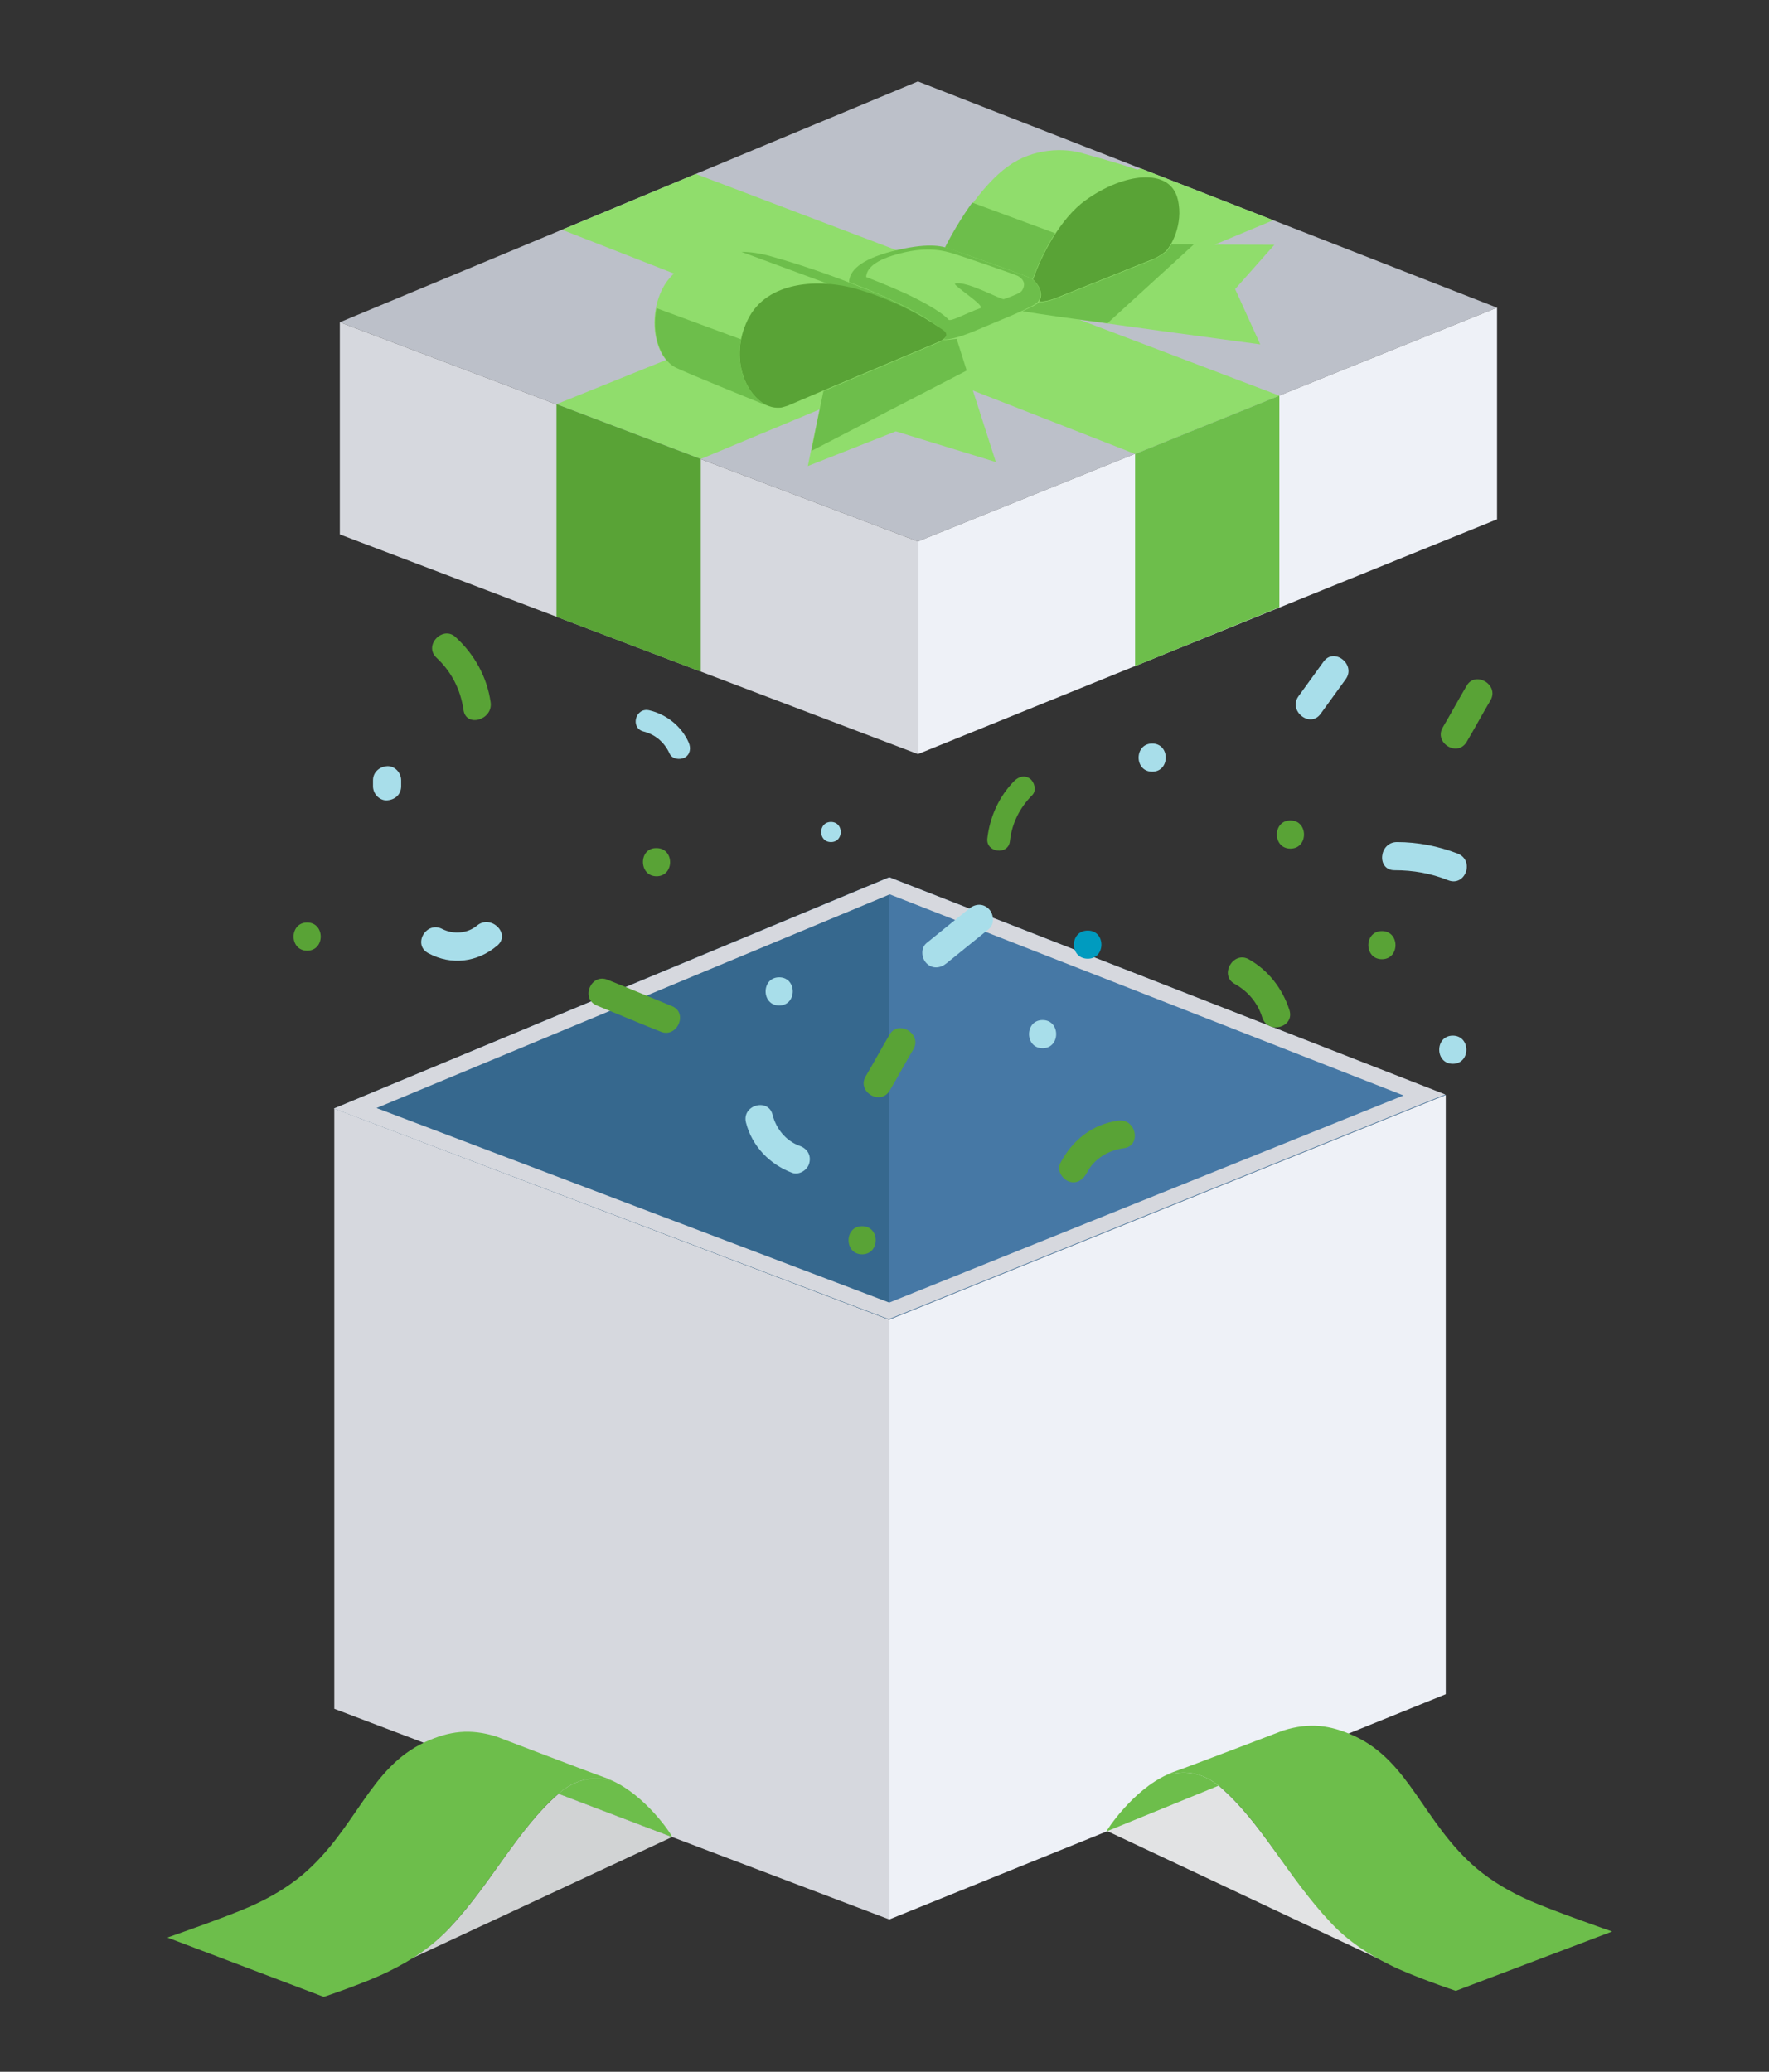 <?xml version="1.0" encoding="utf-8"?>
<!-- Generator: Adobe Illustrator 25.2.3, SVG Export Plug-In . SVG Version: 6.00 Build 0)  -->
<svg version="1.1" id="Layer_1" xmlns="http://www.w3.org/2000/svg" xmlns:xlink="http://www.w3.org/1999/xlink" x="0px" y="0px"
	 viewBox="0 0 351.9 412.1" style="enable-background:new 0 0 351.9 412.1;" xml:space="preserve">
<rect x="0" y="0" width="351.9" height="412.1" fill="#333333" stroke="none"/>
<style type="text/css">
	.st0{fill:#D1D3D4;}
	.st1{fill:#E2E3E4;}
	.st2{fill:#4678A5;}
	.st3{fill:#D6D8DE;}
	.st4{fill:#EEF1F7;}
	.st5{fill:#36688E;}
	.st6{fill:#FFE854;}
	.st7{fill:#E69324;}
	.st8{fill:#6DBE4B;}
	.st9{fill:#BCC0C9;}
	.st10{fill:#90DD6C;}
	.st11{fill:#59A336;}
	.st12{fill:#A8DEEA;}
	.st13{fill:#009BBF;}
</style>
<g>
	<g>
		<path class="st0" d="M89.4,383.5c-2.4,2.5-5,4.5-7.6,6.1v0l51.9-24.2l-22.6-8.6C102.9,363.9,97.7,374.7,89.4,383.5z"/>
		<path class="st1" d="M242.8,355.5c-0.1-0.1-0.2-0.2-0.3-0.3l-22.3,9l0,0l56.3,26.5c-4-2-8.1-4.5-11.8-8.5
			C256.3,373.5,251,362.6,242.8,355.5z"/>
		<g>
			<g>
				<g>
					<polygon class="st2" points="176.9,174.5 66.5,220.5 176.9,262.5 287.6,217.8 					"/>
					<polygon class="st3" points="176.9,381.8 66.5,339.9 66.5,220.5 176.9,262.5 					"/>
					<polygon class="st4" points="176.9,381.8 287.6,337 287.6,217.8 176.9,262.5 					"/>
				</g>
			</g>
			<polygon class="st5" points="176.9,174.5 66.5,220.5 176.9,262.5 			"/>
		</g>
		<g>
			<path class="st6" d="M68.1,374.5C68.1,374.5,68.1,374.5,68.1,374.5C68.1,374.5,68.1,374.5,68.1,374.5z"/>
			<path class="st6" d="M68.2,374.7C68.2,374.7,68.2,374.7,68.2,374.7C68.2,374.7,68.2,374.7,68.2,374.7z"/>
			<path class="st6" d="M68,374.2C68,374.3,68,374.3,68,374.2C68,374.3,68,374.3,68,374.2z"/>
			<path class="st6" d="M68.2,375C68.2,375,68.2,375,68.2,375C68.2,375,68.2,375,68.2,375z"/>
			<path class="st6" d="M68.1,375.2C68.1,375.2,68.1,375.2,68.1,375.2C68.1,375.2,68.1,375.2,68.1,375.2z"/>
			<path class="st7" d="M68.2,375c0,0.1,0,0.1-0.1,0.2C68.1,375.1,68.2,375.1,68.2,375z"/>
			<path class="st7" d="M68.1,374.5c0,0.1,0,0.1,0.1,0.2C68.2,374.7,68.2,374.6,68.1,374.5z"/>
			<path class="st7" d="M68.2,374.7c0,0.1,0,0.1,0,0.2C68.2,374.9,68.2,374.8,68.2,374.7z"/>
			<path class="st7" d="M68,374.3c0,0.1,0.1,0.1,0.1,0.2C68.1,374.4,68,374.4,68,374.3z"/>
			<path class="st7" d="M67.7,374c0.1,0.1,0.2,0.2,0.3,0.3C67.9,374.1,67.8,374.1,67.7,374z"/>
		</g>
		<g>
			<polygon class="st8" points="121.8,354.2 121.8,354.2 121.8,354.2 			"/>
			<path class="st8" d="M121.8,354.2c-0.6-0.3-1.1-0.5-1.7-0.7c-2.6-0.9-21.4-8.1-21.4-8.1c-5.2-1.6-9.3-1.1-14.1,1.1
				c-11.1,5.1-13.7,17.3-24.4,26.4c-3,2.5-6.5,4.6-10.6,6.4c-4.8,2.1-16.3,6.1-16.3,6.1l31.1,11.8c0,0,8.7-2.9,13.2-5.2
				c4-2,8.1-4.5,11.8-8.5c8.3-8.8,13.6-19.7,21.8-26.8C115.7,352.8,119.8,353.8,121.8,354.2z"/>
			<path class="st8" d="M121.8,354.2c-2-0.4-6-1.4-10.6,2.5c0,0,0,0.1-0.1,0.1l22.6,8.6C133.5,364.7,128.4,357.2,121.8,354.2z"/>
		</g>
		<g>
			<g>
				<polygon class="st8" points="232.2,353 232.2,353 232.2,353 				"/>
				<path class="st8" d="M232.2,353c0.6-0.3,1.1-0.5,1.7-0.7c2.6-0.9,21.4-8.1,21.4-8.1c5.2-1.6,9.3-1.1,14.1,1.1
					c11.1,5.1,13.7,17.3,24.4,26.4c3,2.5,6.5,4.6,10.6,6.4c4.8,2.1,16.3,6.1,16.3,6.1L289.6,396c0,0-8.7-2.9-13.2-5.2
					c-4-2-8.1-4.5-11.8-8.5c-8.3-8.8-13.6-19.7-21.8-26.8C238.2,351.6,234.2,352.6,232.2,353z"/>
			</g>
			<path class="st8" d="M232.2,353c-6.9,3.1-12.1,11.1-12.1,11.3l22.3-9.1C238.1,351.7,234.2,352.6,232.2,353z"/>
		</g>
	</g>
	<path class="st3" d="M176.9,174.5l-110.5,46l110.4,41.9l110.7-44.7L176.9,174.5z M176.9,259.1l-102-38.7L177,177.9l102.2,40
		L176.9,259.1z"/>
</g>
<g>
	<g>
		<polygon class="st9" points="182.6,16.2 67.6,64.1 182.6,107.7 297.8,61.2 		"/>
		<polygon class="st3" points="182.6,150 67.6,106.3 67.6,64.1 182.6,107.7 		"/>
		<polygon class="st4" points="182.6,150 297.8,103.3 297.8,61.2 182.6,107.7 		"/>
	</g>
	<g>
		<polygon class="st10" points="226.9,33.5 110.7,80.4 139.4,91.3 253.3,43.8 		"/>
	</g>
	<polygon class="st10" points="138.4,34.6 111.8,45.7 225.8,90.3 254.5,78.7 	"/>
	<polygon class="st8" points="225.8,90.3 225.8,132.5 254.5,120.8 254.5,78.7 	"/>
	<polygon class="st11" points="110.7,80.4 110.7,122.7 139.4,133.6 139.4,91.3 	"/>
	<g>
		<g>
			<path class="st10" d="M234.5,41.2c0-0.5-0.1-1-0.2-1.4c0,0,0,0,0,0c-0.1-0.4-0.2-0.8-0.4-1.1c-0.5-1.2-1.3-2.1-2.4-2.8
				c0,0,0,0,0,0s-0.1-0.1-0.3-0.1c-0.3-0.2-0.7-0.4-1.1-0.5c-3.9-1.9-12.7-4.2-14.4-4.7c-4-1.3-10.3-1.1-15.2,2.5
				c-5.3,3.8-10.3,11.8-12.5,16.4c0.3,0.1,0.6,0.2,0.9,0.3c1.7,0.6,15.6,5.5,16.2,5.9c0.7,0.4,2.7,2.6,1.5,4.6c0.2,0,0.3,0,0.5,0
				c0,0,0,0,0.1,0c0.3,0,0.7-0.1,1.1-0.2c0.1,0,0.2,0,0.3-0.1c0.4-0.1,0.9-0.2,1.3-0.4l19.7-7.9c0.2-0.1,0.5-0.2,0.7-0.4
				c0.4-0.2,0.8-0.5,1.2-0.8c0.1-0.1,0.2-0.2,0.3-0.3C232.9,49,234.9,45.4,234.5,41.2z"/>
			<g>
				<g>
					<path class="st8" d="M205.2,55.4c-0.7-0.4-14.5-5.3-16.2-5.9c-1.7-0.6-4.5-1.3-11.6,0.5c-6.4,1.7-8.4,3.9-8.5,6.1
						c1.3,0.5,2.2,0.9,2.8,1.1c1.5,0.6,11.4,4.6,15.9,8.6c0,0,0,0,0,0c0.8,0.7,0.4,1.3-0.2,1.7c1.8,0.2,4.7-0.9,7.3-2
						c2.2-1,11.3-4.5,11.8-5.5C207.9,58,205.9,55.9,205.2,55.4z"/>
				</g>
			</g>
			<g>
				<path class="st10" d="M187.7,65.9C187.7,65.9,187.7,65.9,187.7,65.9c-4.6-4-14.5-8.1-16-8.6c-2.2-0.9-9.9-4-19-6.5
					c-6.9-1.9-17.1-0.4-20.8,6.4c-3.2,6.1-1.6,13.6,2.2,15.8c1.6,0.9,18.2,7.6,18.2,7.6l0.1,0c1.3,0.6,2.8,0.8,4.2,0.2c0,0,0,0,0,0
					l12.9-5.4l16.9-7.1C186.4,68.2,189.3,67.2,187.7,65.9z"/>
				<path class="st8" d="M187.7,65.9c0.2,0.1,0.3,0.2,0.3,0.4C188,66.1,187.9,66,187.7,65.9C187.7,65.9,187.7,65.9,187.7,65.9
					c-4.6-4-14.5-8.1-16-8.6c-2.2-0.9-9.9-4-19-6.5c-1.6-0.4-3.4-0.7-5.2-0.7l17.6,6.5c1.9,0.2,3.7,0.5,5.3,1
					C179.5,60.3,185.9,64.6,187.7,65.9z"/>
				<path class="st11" d="M148.7,63.7c-3.6,7.5-0.4,14.9,3.8,16.9c0.7,0.3,1.4,0.5,2.1,0.5c0.1,0,0.1,0,0.2,0c0.3,0,0.6,0,0.9-0.1
					c0.3-0.1,0.7-0.2,1-0.3c0,0,0,0,0,0c0,0,0,0,0,0l6.8-2.9l23-9.7l0,0c0,0,2.8-1,1.3-2.3c-1.8-1.3-8.2-5.6-17.3-8.3
					C163.3,55.4,152.5,55.7,148.7,63.7z"/>
				<path class="st8" d="M147.4,67.5l-16.8-6.2c-1,5,0.6,10,3.6,11.7c1.6,0.9,18.2,7.6,18.2,7.6l0.1,0c0.3,0.1,0.6,0.2,0.9,0.3
					c-0.3-0.1-0.6-0.2-0.9-0.3C149,78.9,146.2,73.6,147.4,67.5z"/>
			</g>
			<path class="st8" d="M205.2,55.4c0.1,0,0.2,0.1,0.2,0.2c0.9-2.5,2.4-6,4.5-9.2l-16.5-6.1c-2.3,3.2-4.2,6.5-5.4,8.9
				c0.3,0.1,0.6,0.2,0.9,0.3C190.8,50.1,204.6,55,205.2,55.4z"/>
			<path class="st11" d="M234.3,39.7c-1.5-6.5-10.8-5.3-18.3,0.1c-5.2,3.7-8.9,11.2-10.5,15.8c0.8,0.7,2.3,2.6,1.2,4.4
				c0.9,0,2-0.2,3.3-0.7l19.7-7.9c0.7-0.3,1.5-0.8,2.2-1.4C232.8,49.2,235.5,44.7,234.3,39.7z"/>
			<g>
				<g>
					<path class="st10" d="M202.5,54.9c-0.5-0.3-11.6-4.1-13-4.5c-1.4-0.4-4.7-1.5-10.4,0c-5.1,1.3-6.7,3-6.8,4.7
						c1,0.4,4.4,1.7,7.9,3.3c7.2,3.4,8.5,5.2,8.5,5.2c0.5,0.4,3.5-1.3,6.3-2.3c1.2-0.4-5.7-4.7-5-4.9c2.3-0.6,9.2,3.3,9.7,3.1
						c1.7-0.6,3.3-1.2,3.6-1.7C204.4,56.1,203,55.2,202.5,54.9z"/>
				</g>
			</g>
		</g>
		<path class="st10" d="M187.6,67.6c-0.5,0.4-1.1,0.6-1.1,0.6l0,0l-22.7,9.6c-1.5,7-3.1,14.9-3.1,14.9l17.5-6.9l19.9,6.1l-7.9-24.6
			C189.2,67.5,188.3,67.7,187.6,67.6z"/>
		<path class="st8" d="M187.6,67.6c-0.5,0.4-1.1,0.6-1.1,0.6l0,0l-22.7,9.6c-0.9,4.3-1.8,8.9-2.4,11.9l30.9-16l-2-6.3
			C189.2,67.5,188.3,67.7,187.6,67.6z"/>
		<path class="st10" d="M245.7,57.5l7.8-8.8l-20.6-0.1c-0.4,0.7-0.8,1.3-1.1,1.5c-0.6,0.5-1.5,1-2.2,1.4L210,59.4
			c-1.3,0.5-2.4,0.7-3.3,0.7c0,0,0,0,0,0c-0.2,0.3-1.5,1-3.3,1.8c10.6,1.7,47.3,6.6,47.3,6.6L245.7,57.5z"/>
		<path class="st8" d="M237.5,48.6l-4.5,0c-0.4,0.7-0.8,1.3-1.1,1.5c-0.6,0.5-1.5,1-2.2,1.4L210,59.4c-1.3,0.5-2.4,0.7-3.3,0.7
			c0,0,0,0,0,0c-0.2,0.3-1.5,1-3.3,1.8c3.5,0.6,9.9,1.5,16.9,2.4L237.5,48.6z"/>
	</g>
</g>
<g>
	<g>
		<path class="st11" d="M61.1,189.1c3.6,0,3.6-5.6,0-5.6C57.5,183.5,57.5,189.1,61.1,189.1L61.1,189.1z"/>
	</g>
	<g>
		<path class="st12" d="M165.3,167.5c2.6,0,2.6-4,0-4C162.7,163.5,162.7,167.5,165.3,167.5L165.3,167.5z"/>
	</g>
	<g>
		<path class="st12" d="M207.4,208.5c3.6,0,3.6-5.6,0-5.6C203.8,202.9,203.8,208.5,207.4,208.5L207.4,208.5z"/>
	</g>
	<g>
		<path class="st13" d="M216.4,190.7c3.6,0,3.6-5.6,0-5.6C212.7,185.1,212.7,190.7,216.4,190.7L216.4,190.7z"/>
	</g>
	<g>
		<path class="st11" d="M256.7,168.8c3.6,0,3.6-5.6,0-5.6C253.1,163.2,253.1,168.8,256.7,168.8L256.7,168.8z"/>
	</g>
	<g>
		<path class="st12" d="M289,211.6c3.6,0,3.6-5.6,0-5.6C285.4,206,285.4,211.6,289,211.6L289,211.6z"/>
	</g>
	<g>
		<path class="st12" d="M155,200c3.6,0,3.6-5.6,0-5.6C151.4,194.4,151.4,200,155,200L155,200z"/>
	</g>
	<g>
		<path class="st12" d="M229.2,153.5c3.6,0,3.6-5.6,0-5.6C225.6,147.9,225.6,153.5,229.2,153.5L229.2,153.5z"/>
	</g>
	<g>
		<path class="st12" d="M79.8,156.4c0-0.4,0-0.8,0-1.2c0-1.5-1.3-2.9-2.8-2.8c-1.5,0.1-2.8,1.2-2.8,2.8c0,0.4,0,0.8,0,1.2
			c0,1.5,1.3,2.9,2.8,2.8C78.6,159.1,79.8,158,79.8,156.4L79.8,156.4z"/>
	</g>
	<g>
		<path class="st12" d="M128,145.5c2.4,0.6,4.2,2.2,5.2,4.4c0.5,1.1,2,1.3,3,0.8c1.1-0.6,1.3-1.9,0.8-3c-1.4-3.2-4.4-5.6-7.8-6.4
			C126.4,140.6,125.3,144.8,128,145.5L128,145.5z"/>
	</g>
	<g>
		<path class="st11" d="M86.8,130.8c3,2.8,4.8,6.3,5.4,10.4c0.5,3.6,5.9,2,5.4-1.5c-0.7-5-3.2-9.5-6.9-12.9
			C88.2,124.3,84.2,128.3,86.8,130.8L86.8,130.8z"/>
	</g>
	<g>
		<path class="st12" d="M85.2,189.6c4.6,2.5,9.8,1.8,13.7-1.5c2.8-2.3-1.2-6.3-4-4c-1.9,1.6-4.7,1.8-6.9,0.7
			C84.8,183.1,82,187.9,85.2,189.6L85.2,189.6z"/>
	</g>
	<g>
		<path class="st11" d="M118.7,200c4.2,1.7,8.4,3.5,12.7,5.2c3.3,1.4,5.6-3.8,2.2-5.1c-4.2-1.7-8.4-3.5-12.7-5.2
			C117.6,193.5,115.4,198.6,118.7,200L118.7,200z"/>
	</g>
	<g>
		<path class="st12" d="M148.4,223.3c1.2,4.7,4.7,8.3,9.2,10c1.4,0.5,3.1-0.6,3.4-2c0.4-1.6-0.5-2.9-2-3.4c-2.7-1-4.6-3.4-5.3-6.1
			C152.9,218.3,147.5,219.8,148.4,223.3L148.4,223.3z"/>
	</g>
	<g>
		<path class="st11" d="M245.6,195.7c2.7,1.5,4.6,3.8,5.5,6.7c1.1,3.4,6.5,2,5.4-1.5c-1.4-4.3-4.2-7.9-8.1-10.1
			C245.3,189.1,242.5,194,245.6,195.7L245.6,195.7z"/>
	</g>
	<g>
		<path class="st11" d="M200.9,167.3c0.4-3.6,2-6.7,4.5-9.2c0.8-0.9,0.4-2.5-0.5-3.2c-1.1-0.8-2.3-0.4-3.2,0.5
			c-3,3.1-4.8,7.1-5.3,11.4C196.1,169.6,200.6,170.2,200.9,167.3L200.9,167.3z"/>
	</g>
	<g>
		<path class="st12" d="M262.7,142c1.7-2.3,3.3-4.6,5-6.9c2.1-2.9-2.3-6.4-4.4-3.5c-1.7,2.3-3.3,4.6-5,6.9
			C256.2,141.4,260.6,144.9,262.7,142L262.7,142z"/>
	</g>
	<g>
		<path class="st11" d="M291.8,147.5c1.6-2.7,3.1-5.5,4.7-8.2c1.8-3.1-3.1-6-4.8-2.8c-1.6,2.7-3.1,5.5-4.7,8.2
			C285.2,147.8,290,150.7,291.8,147.5L291.8,147.5z"/>
	</g>
	<g>
		<path class="st11" d="M177,216.9c1.6-2.7,3.1-5.5,4.7-8.2c1.8-3.1-3.1-6-4.8-2.8c-1.6,2.7-3.1,5.5-4.7,8.2
			C170.4,217.2,175.2,220,177,216.9L177,216.9z"/>
	</g>
	<g>
		<path class="st12" d="M277.4,173.1c3.7,0,7.2,0.6,10.7,2c3.4,1.3,5.3-3.9,1.9-5.3c-3.9-1.5-8-2.3-12.1-2.3
			C274.3,167.5,273.8,173.1,277.4,173.1L277.4,173.1z"/>
	</g>
	<g>
		<path class="st12" d="M188.3,191.6c2.8-2.3,5.6-4.5,8.4-6.8c1.2-1,1-3,0-4c-1.2-1.2-2.8-1-4,0c-2.8,2.3-5.6,4.5-8.4,6.8
			c-1.2,1-1,3,0,4C185.5,192.8,187.1,192.6,188.3,191.6L188.3,191.6z"/>
	</g>
	<g>
		<path class="st11" d="M222.5,222.9c-5.2,0.7-9.2,3.9-11.6,8.5c-0.7,1.4,0.4,3.1,1.7,3.6c1.6,0.6,2.9-0.4,3.6-1.7
			c1.4-2.8,4.3-4.5,7.3-4.9C227.1,228,226.1,222.5,222.5,222.9L222.5,222.9z"/>
	</g>
	<g>
		<path class="st11" d="M130.6,174.3c3.6,0,3.6-5.6,0-5.6C127,168.6,127,174.3,130.6,174.3L130.6,174.3z"/>
	</g>
	<g>
		<path class="st11" d="M274.9,190.8c3.6,0,3.6-5.6,0-5.6C271.3,185.2,271.3,190.8,274.9,190.8L274.9,190.8z"/>
	</g>
	<g>
		<path class="st11" d="M171.5,249.5c3.6,0,3.6-5.6,0-5.6C167.9,243.9,167.9,249.5,171.5,249.5L171.5,249.5z"/>
	</g>
</g>
</svg>
